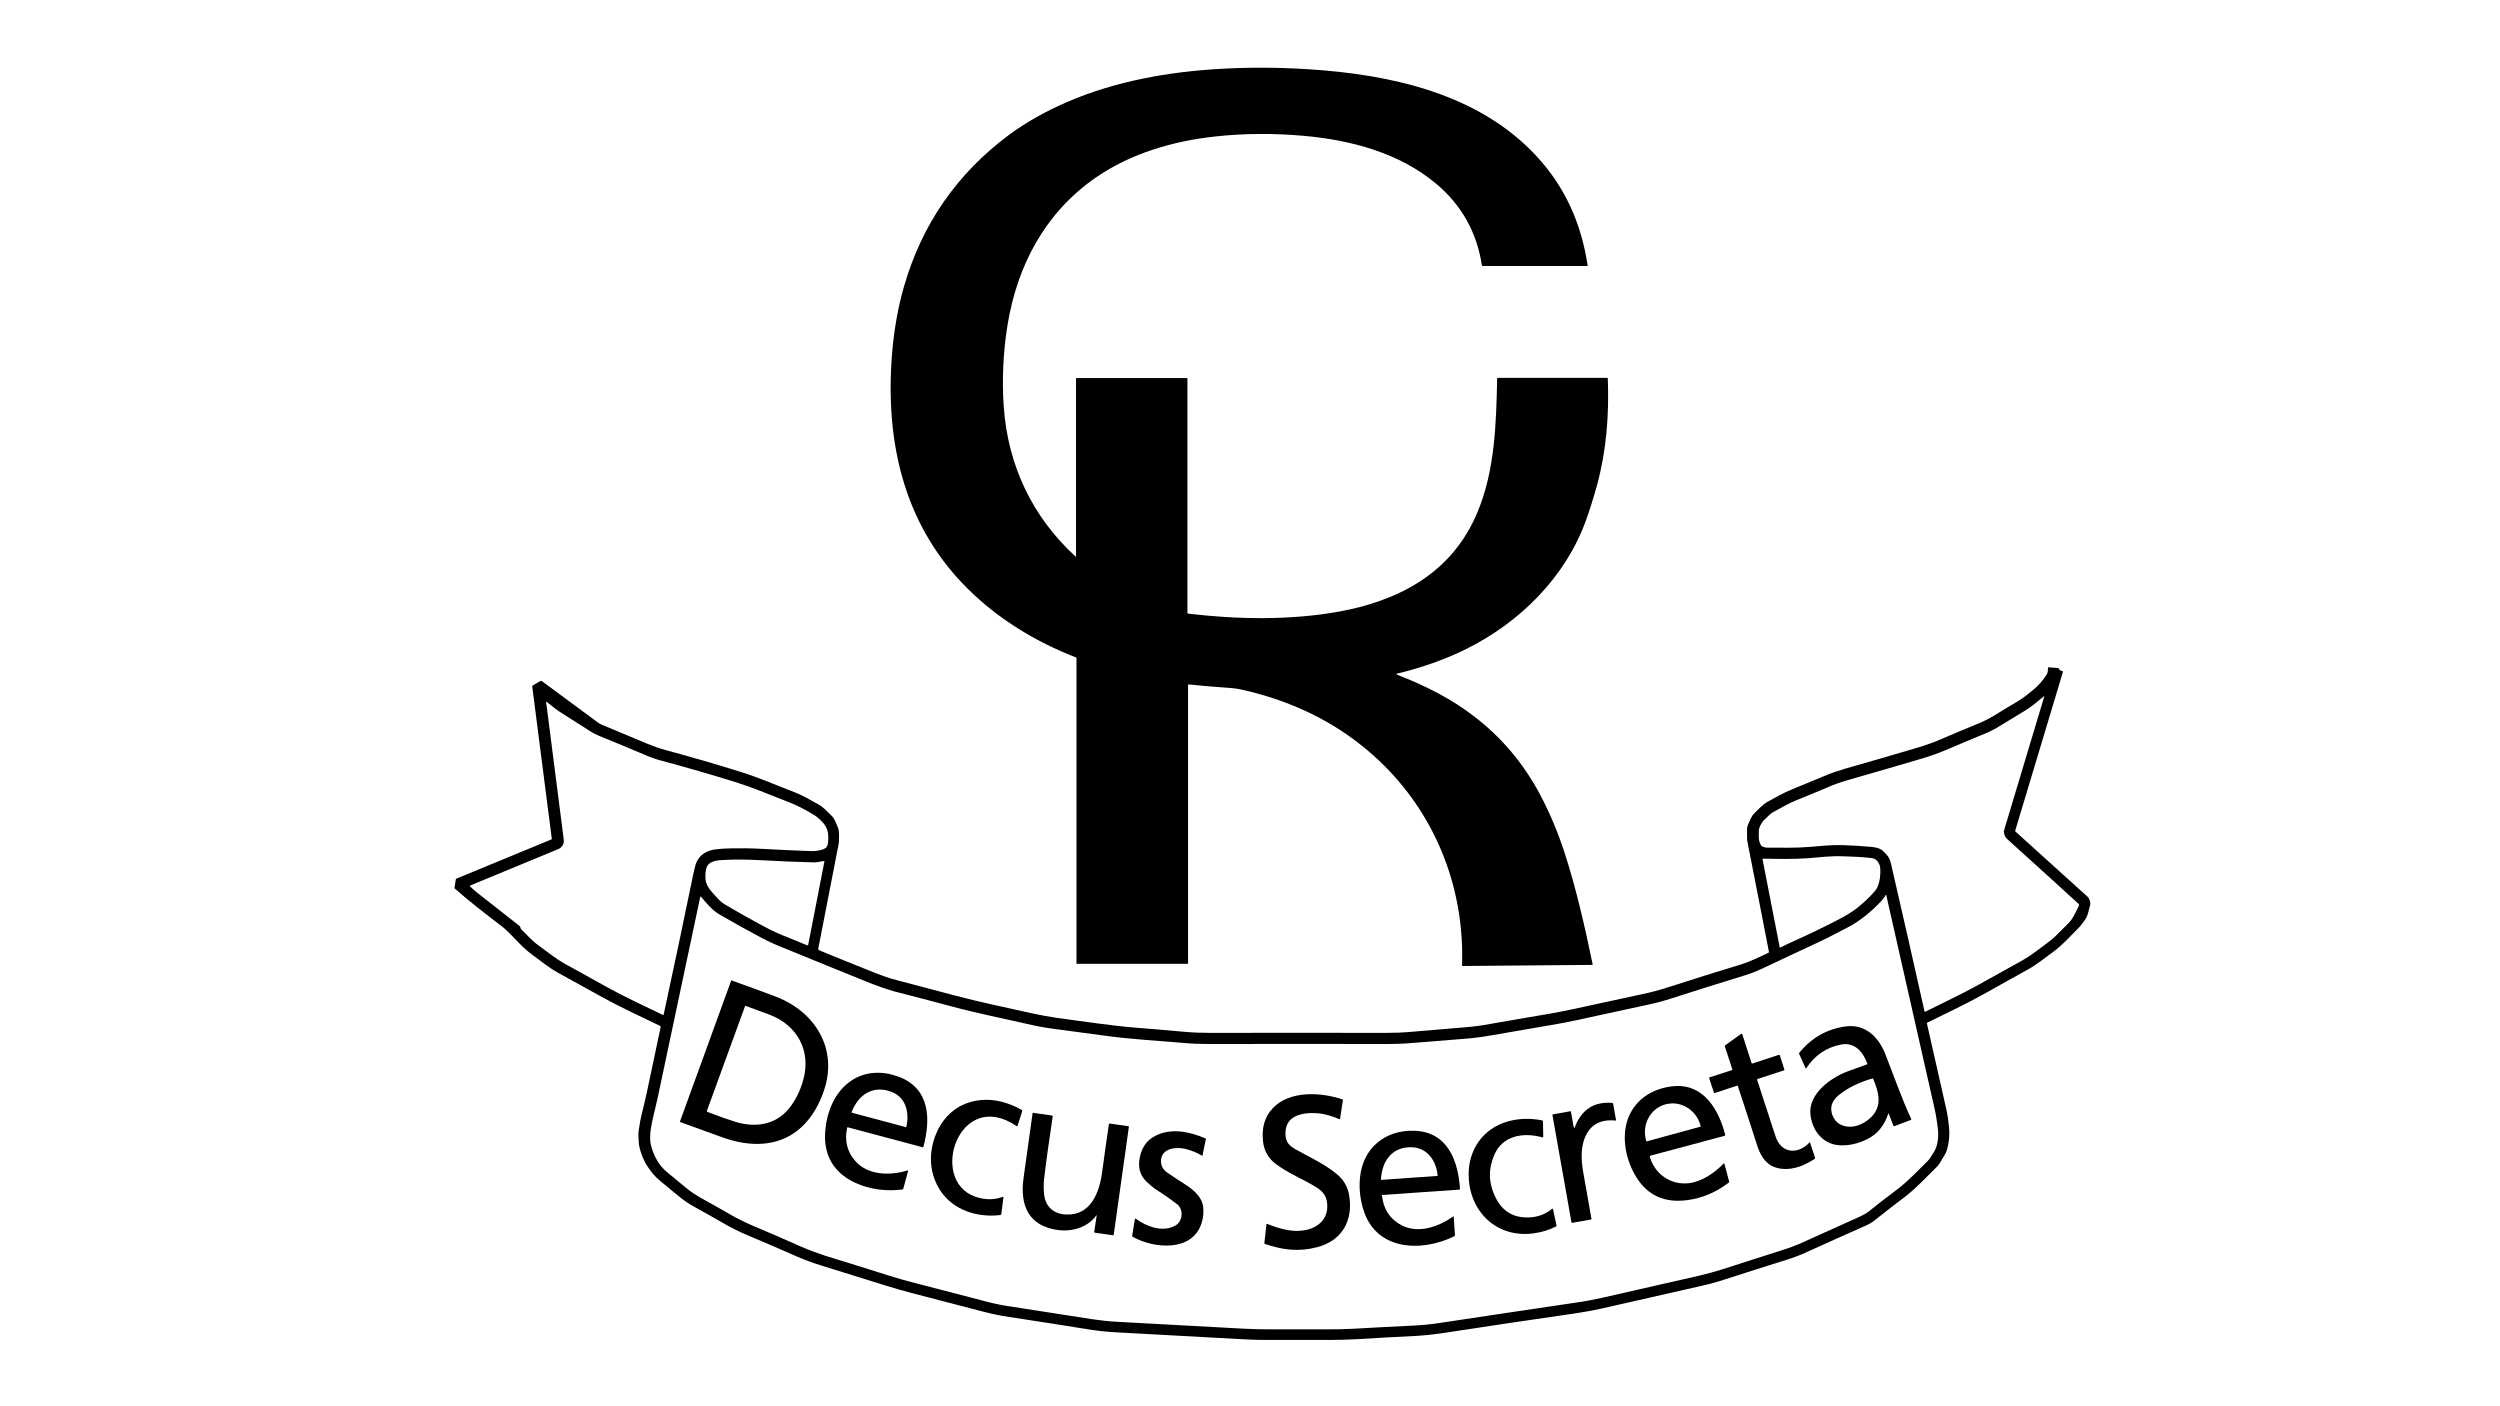 <?xml version="1.0" encoding="UTF-8"?> <svg xmlns="http://www.w3.org/2000/svg" xmlns:svg="http://www.w3.org/2000/svg" viewBox="0 0 1920 1080" version="1.1" xml:space="preserve"> <style type="text/css">.st0{fill:none;}</style> <g class="layer"> <title>Layer 1</title> <g id="svg_1"> <path class="st0" d="m1072.94,517.55c18.61,-4.47 36.74,-10.64 53.42,-18.98c41.58,-20.67 76.27,-55.36 92.1,-98.99c2.9,-8.1 5.68,-16.92 8.34,-26.59c7.37,-27.07 9.43,-54.63 8.34,-82.43c0,-0.12 -0.12,-0.24 -0.24,-0.24l-84.25,0c-0.24,0 -0.36,0.24 -0.48,0.36c-0.85,34.69 -1.81,71.07 -15.35,103.34c-9.43,22.24 -24.17,39.89 -44.24,52.82c-18.37,11.72 -40.25,19.1 -62.01,22.97c-37.47,6.65 -77.96,5.92 -115.67,1.57c-0.36,0 -0.6,-0.24 -0.6,-0.73l0,-179.73c0,-0.36 -0.12,-0.48 -0.48,-0.48l-84.49,0c-0.36,0 -0.6,0.24 -0.6,0.6l0,136.22c0,0.36 -0.12,0.36 -0.36,0.12c-33.24,-30.46 -51.97,-70.1 -55.12,-114.95c-1.45,-20.79 -0.48,-41.46 2.78,-62.25c7.37,-46.53 29.01,-87.03 67.81,-113.86c26.95,-18.61 59.47,-28.16 91.86,-31.55c22.12,-2.42 44.72,-2.54 67.93,-0.48c36.02,3.26 73.13,13.05 101.53,36.74c19.7,16.44 31.43,37.35 35.17,62.73c0,0.36 0.24,0.48 0.6,0.48l80.38,0c0.12,0 0.24,-0.12 0.24,-0.36c-4.83,-33.12 -18.01,-61.16 -39.4,-84.13c-44.6,-47.99 -111.93,-62.61 -175.02,-66.6c-22.84,-1.45 -45.21,-1.57 -66.84,-0.36c-40.97,2.3 -81.47,9.67 -118.45,25.5c-17.04,7.25 -31.91,15.71 -44.84,25.38c-39.89,29.73 -66.84,68.65 -80.62,116.76c-4.47,15.47 -7.49,32.15 -8.94,49.92c-2.9,34.33 -0.73,69.5 9.43,101.77c9.67,30.82 25.87,57.41 48.47,79.89c23.33,23.09 51.85,40.61 83.16,52.82c0.24,0.12 0.48,0.36 0.48,0.6l0,234.37c0,0.12 0.12,0.12 0.12,0.12l84.85,0c0.36,0 0.48,-0.12 0.48,-0.48l0,-213.58c0,-0.36 0.12,-0.48 0.48,-0.48c9.67,1.09 20.06,1.93 31.18,2.66c3.75,0.24 7.86,0.85 12.21,1.93c29.25,6.89 55.24,18.13 77.84,33.72c58.38,40.37 91.14,105.88 88.72,177.44c0,0.36 0.12,0.6 0.48,0.48l99.6,-0.85c0.12,0 0.24,-0.12 0.24,-0.36c-6.04,-29.01 -12.57,-57.9 -21.76,-86.3c-4.96,-15.23 -11.12,-29.85 -18.37,-43.63c-12.93,-24.42 -30.1,-44.72 -51.73,-61.16c-15.83,-11.97 -35.29,-22.48 -58.38,-31.43c-0.6,0 -0.6,-0.12 0,-0.36m-443.83,212.25c-0.24,-0.12 -0.36,-0.36 -0.36,-0.73c5.08,-26.35 10.39,-53.06 15.59,-80.14c0.24,-1.09 0.36,-2.3 0.36,-3.38c0,-3.51 0.48,-6.77 -0.97,-10.15c-1.33,-3.14 -2.18,-6.41 -4.83,-8.82c-3.26,-3.02 -6.04,-6.41 -10.03,-8.58c-6.04,-3.14 -11.72,-6.77 -18.25,-9.31c-13.78,-5.32 -27.56,-11.36 -41.7,-15.71c-18.49,-5.8 -37.59,-11.36 -57.29,-16.68c-4.47,-1.21 -9.07,-2.78 -13.78,-4.71c-11.97,-4.96 -23.93,-10.03 -35.78,-14.99c-0.85,-0.36 -1.57,-0.85 -2.3,-1.33l-43.39,-32.03c-0.24,-0.24 -0.6,-0.24 -0.97,0l-5.8,3.38c-0.36,0.24 -0.48,0.48 -0.48,0.97l14.99,116.64c0,0.24 -0.12,0.6 -0.36,0.73l-72.64,29.98c-0.36,0.12 -0.6,0.48 -0.73,0.85l-0.97,6.16c0,0.24 0,0.6 0.24,0.73c11.24,9.91 23.33,19.22 35.05,28.16c5.2,3.99 9.91,9.19 14.5,13.9c3.51,3.63 7.13,6.77 11,9.55c6.29,4.47 11.97,9.31 18.73,13.05c11.36,6.16 22.6,12.45 33.72,18.61c14.5,7.98 29.85,14.99 44.72,22.24c0.36,0.12 0.48,0.48 0.36,0.85c-3.75,17.28 -7.25,33.96 -10.52,49.8c-0.85,4.11 -2.05,9.07 -3.51,14.99c-1.21,4.96 -2.18,10.03 -2.9,15.11c-0.36,2.9 -0.12,5.68 0.12,8.58c0.24,5.56 3.75,14.02 6.29,17.89c3.02,4.71 6.16,8.46 9.43,11.12c4.71,3.99 10.15,8.34 16.08,13.3c3.26,2.66 6.77,5.08 10.64,7.13c8.1,4.35 15.95,8.82 23.57,13.3c5.32,3.14 11.12,5.92 17.04,8.46c12.81,5.44 25.87,11 39.04,16.8c5.8,2.54 12.09,4.83 18.86,6.89c16.44,5.08 32.88,10.15 48.95,15.23c6.41,2.05 12.93,3.87 19.34,5.56c17.89,4.59 36.38,9.43 55.24,14.38c6.53,1.69 13.3,3.14 19.94,4.11c20.31,3.02 40.73,6.29 61.16,9.55c6.77,1.09 13.42,1.81 19.94,2.18c35.66,1.93 68.9,3.75 99.48,5.44c6.16,0.36 12.45,0.48 19.1,0.48c14.87,0 30.22,0 46.05,0c7.37,0 14.5,-0.24 21.51,-0.6c15.47,-0.85 30.82,-1.69 46.05,-2.54c5.8,-0.24 11.97,-0.97 18.49,-1.93c35.54,-5.32 70.35,-10.52 104.67,-15.59c6.41,-0.97 12.81,-2.18 19.34,-3.63c24.66,-5.68 49.31,-11.24 73.97,-16.8c7.25,-1.57 13.9,-3.38 20.06,-5.44c14.75,-4.83 30.34,-9.79 46.78,-14.87c5.8,-1.81 11.12,-3.87 16.2,-6.16c14.75,-6.77 29.73,-13.42 44.96,-20.19c2.66,-1.21 5.08,-2.66 7.25,-4.35c7.37,-5.92 14.99,-11.72 22.72,-17.65c8.94,-6.77 16.44,-15.11 24.29,-22.72c2.54,-2.54 3.99,-5.8 5.92,-8.7c1.45,-2.18 2.42,-4.47 2.9,-7.01c1.09,-5.32 1.45,-10.15 1.09,-14.63c-0.48,-5.32 -1.33,-10.27 -2.3,-14.99c-4.71,-21.15 -9.55,-42.91 -14.75,-65.27c-0.12,-0.24 0.12,-0.48 0.24,-0.6c14.99,-7.49 30.46,-14.63 45.08,-22.84c10.64,-6.04 21.27,-11.97 32.03,-17.89c6.89,-3.87 12.93,-8.94 19.34,-13.42c7.13,-5.08 13.17,-11.97 19.34,-18.13c1.93,-1.93 3.38,-4.11 5.08,-6.29c2.66,-3.38 3.02,-7.74 4.23,-11.6c0.6,-1.81 -0.48,-5.32 -1.93,-6.53c-18.73,-16.92 -37.11,-33.6 -55.36,-50.04c-0.24,-0.24 -0.24,-0.36 -0.24,-0.73l36.62,-121.96c0.12,-0.36 0,-0.73 -0.48,-0.73l-1.45,-0.48c-0.36,-0.12 -0.6,-0.36 -0.85,-0.73c0,-0.12 -0.12,-0.24 -0.12,-0.36c-0.12,-0.48 -0.36,-0.6 -0.73,-0.73l-7.25,-0.6c-0.36,0 -0.6,0.12 -0.6,0.48c-0.12,1.93 -0.12,3.75 -1.21,5.44c-2.9,4.23 -6.04,7.98 -9.67,11c-3.75,3.14 -7.49,6.29 -11.72,8.82c-6.04,3.63 -12.21,7.37 -18.37,11.12c-3.99,2.42 -8.22,4.59 -12.69,6.41c-9.43,3.87 -18.73,7.74 -27.92,11.72c-5.68,2.42 -11.97,4.71 -18.73,6.77c-18.25,5.44 -36.74,10.76 -55.36,16.08c-5.68,1.57 -11.24,3.51 -16.44,5.8c-8.22,3.51 -16.56,6.89 -25.14,10.39c-6.29,2.54 -11.85,5.92 -17.77,9.07c-4.23,2.3 -7.13,5.8 -10.52,9.07c-2.3,2.18 -3.14,4.96 -4.35,7.61c-0.97,1.81 -1.33,3.87 -1.21,6.04c0.12,2.9 -0.12,5.68 0.36,8.58c5.68,28.89 11.12,56.93 16.44,84.13c0,0.24 -0.12,0.6 -0.36,0.73c-6.77,3.14 -13.42,6.53 -20.67,8.82c-19.1,5.92 -37.95,11.72 -56.33,17.65c-6.29,2.05 -12.93,3.75 -20.06,5.32c-17.77,3.75 -35.41,7.61 -52.94,11.48c-6.53,1.45 -13.3,2.78 -20.06,3.87c-14.5,2.42 -28.89,4.96 -43.51,7.49c-7.01,1.21 -13.78,2.05 -20.19,2.66c-13.3,1.09 -26.71,2.18 -40.25,3.38c-6.53,0.6 -13.17,0.85 -19.94,0.85c-46.29,-0.12 -91.26,-0.12 -134.77,0c-6.53,0 -13.17,-0.24 -20.06,-0.85c-11.97,-1.09 -24.42,-2.05 -37.11,-3.14c-20.19,-1.57 -40.13,-4.83 -60.31,-7.49c-6.65,-0.85 -13.17,-2.05 -19.82,-3.63c-19.7,-4.47 -40.13,-8.58 -59.95,-13.9c-14.87,-3.99 -29.49,-7.86 -43.88,-11.6c-5.08,-1.33 -10.27,-3.02 -15.59,-5.2c-15.23,-6.16 -29.85,-11.97 -44,-17.77m912.08,-85.7c-1.57,-1.45 -2.66,-4.83 -1.93,-6.89c10.27,-34.09 20.43,-68.05 30.7,-102.13c0.12,-0.48 0,-0.6 -0.36,-0.24c-4.83,3.99 -9.55,8.1 -14.87,11.24c-6.04,3.63 -12.21,7.37 -18.49,11.24c-3.99,2.54 -8.1,4.59 -12.21,6.29c-9.91,4.11 -19.94,8.22 -29.98,12.57c-5.68,2.42 -11.6,4.47 -17.65,6.29c-19.1,5.68 -38.07,11.12 -56.93,16.56c-5.44,1.57 -10.76,3.38 -15.95,5.68c-7.98,3.38 -16.08,6.77 -24.29,10.03c-5.92,2.42 -11.48,5.8 -17.16,8.82c-2.78,1.45 -4.59,3.87 -6.89,5.92c-2.05,1.81 -4.35,5.92 -4.35,8.22c-0.12,3.87 -0.6,8.34 1.81,11.72c0.24,0.24 0.48,0.48 0.73,0.6c1.21,0.48 2.3,0.97 3.63,0.97c11.12,0 22.12,0.36 33.24,-0.6c8.46,-0.73 16.56,-1.57 25.02,-1.33c7.61,0.24 14.87,0.73 21.76,1.33c3.99,0.36 6.77,1.21 8.58,2.66c1.21,1.09 2.54,2.42 3.87,3.99c2.42,2.9 2.9,6.77 3.75,10.39c7.61,32.76 15.83,69.14 24.78,109.15c0.12,0.48 0.36,0.6 0.73,0.36c13.42,-6.77 27.68,-13.3 40.85,-20.67c10.76,-6.04 22,-12.21 33.48,-18.61c3.26,-1.81 6.16,-3.75 8.94,-5.8c6.16,-4.71 12.81,-8.94 18.01,-14.26c2.78,-2.78 5.56,-5.56 8.34,-8.34c3.75,-3.63 5.8,-8.82 8.1,-13.3c0.48,-0.85 0.24,-1.45 -0.36,-2.05c-18.13,-16.56 -36.38,-33.12 -54.87,-49.8m-1141.62,68.05c0.24,0.73 0.36,1.33 0.97,1.81c4.35,4.23 8.34,8.82 13.3,12.33c6.53,4.71 12.93,10.03 20.19,14.02c10.52,5.8 21.03,11.6 31.43,17.41c14.14,7.86 29.01,14.75 43.63,21.76c0.36,0.12 0.48,0 0.6,-0.36c7.74,-35.66 15.23,-71.43 22.72,-107.7c0.97,-4.47 1.69,-7.37 2.3,-8.82c2.54,-6.16 8.1,-9.43 14.63,-10.27c7.49,-0.97 15.23,-0.85 22.84,-0.85c4.23,0 8.94,0.24 14.02,0.48c12.21,0.73 24.42,1.21 36.87,1.69c2.66,0.12 10.52,-0.6 11.97,-3.51c0.48,-0.85 0.73,-1.81 0.85,-2.9c0.48,-3.87 0.24,-7.25 -0.6,-9.91c-0.85,-2.3 -2.05,-4.35 -3.87,-6.16c-2.42,-2.54 -4.47,-4.23 -6.29,-5.32c-5.68,-3.38 -11.85,-6.89 -18.13,-9.31c-7.61,-3.02 -15.35,-6.04 -22.97,-9.07c-5.68,-2.3 -12.21,-4.59 -19.46,-6.89c-18.73,-5.8 -37.35,-11.24 -55.96,-16.2c-4.71,-1.21 -9.43,-2.9 -14.38,-5.08c-10.76,-4.59 -21.64,-9.07 -32.63,-13.54c-3.51,-1.45 -6.89,-3.14 -9.91,-5.2c-7.37,-4.71 -14.5,-9.31 -21.27,-13.54c-3.63,-2.3 -7.01,-5.2 -10.52,-7.98c-0.36,-0.36 -0.48,-0.24 -0.48,0.24l13.54,105.64c0.36,3.02 -1.33,5.92 -4.11,7.13l-67.81,28.04c-0.36,0.12 -0.36,0.36 -0.12,0.6c1.69,1.69 3.51,3.26 5.32,4.71c11.24,8.82 22.12,17.41 32.63,25.62c0.36,0.36 0.6,0.73 0.73,1.09m978.08,10.64c12.45,-5.56 24.29,-11.36 35.41,-17.16c5.32,-2.78 9.91,-5.68 13.54,-8.58c4.23,-3.38 8.34,-7.13 12.21,-11.48c1.69,-1.81 2.9,-3.63 3.51,-5.44c1.33,-3.51 1.93,-7.86 1.69,-13.05c-0.12,-2.3 -0.97,-4.23 -2.42,-5.92c-1.09,-1.21 -2.54,-1.93 -4.47,-2.18c-7.25,-0.85 -14.63,-1.09 -22,-1.33c-8.7,-0.36 -17.41,0.73 -26.11,1.45c-11.6,0.85 -23.21,0.6 -34.93,0.36c-0.36,0 -0.48,0.12 -0.48,0.6l13.17,67.45c0,0.24 0.36,0.36 0.48,0.24c3.51,-1.81 6.89,-3.38 10.39,-4.96m-767.4,-0.73c3.14,1.33 6.41,2.66 9.67,3.99c0.36,0.12 0.6,0 0.73,-0.36l12.45,-63.94c0.12,-0.36 -0.12,-0.48 -0.48,-0.48c-3.63,0.73 -5.92,1.09 -7.01,1.09c-14.02,-0.36 -27.68,-0.97 -41.1,-1.69c-9.07,-0.48 -19.46,-0.73 -27.68,-0.24c-5.44,0.24 -13.42,0.36 -14.63,7.37c-0.48,2.54 -0.6,5.2 -0.36,7.86c0.48,5.56 5.8,10.39 9.55,14.63c1.57,1.69 3.26,3.14 5.32,4.35c11.24,6.65 22.6,13.05 34.45,19.22c6.16,3.14 12.69,5.56 19.1,8.22m59.83,33.72c-23.81,-9.55 -47.5,-19.34 -71.31,-29.01c-4.83,-1.93 -9.31,-4.11 -13.54,-6.29c-10.76,-5.68 -21.88,-11.85 -33.24,-18.49c-5.32,-3.14 -9.79,-8.82 -13.54,-13.17c-0.36,-0.36 -0.6,-0.36 -0.73,0.12c-11.12,52.7 -22.12,104.19 -32.76,154.59c-1.81,8.46 -4.35,16.92 -5.44,25.62c-0.36,3.02 -0.36,7.25 0.24,9.91c2.3,9.07 6.41,16.08 12.33,21.03c4.96,4.11 10.03,8.34 15.23,12.57c3.26,2.66 6.53,4.83 9.91,6.77c8.22,4.47 15.95,8.94 23.33,13.17c5.44,3.14 11.24,6.04 17.16,8.58c12.69,5.32 25.14,10.76 37.35,16.2c6.16,2.66 12.33,4.96 18.61,7.01c16.44,5.08 32.88,10.15 49.19,15.35c6.53,2.05 13.17,3.99 20.06,5.68c18.25,4.71 36.38,9.43 54.39,14.14c6.29,1.69 12.81,3.02 19.82,3.99c20.31,3.14 40.73,6.29 61.28,9.55c6.41,0.97 12.93,1.69 19.58,2.05c32.15,1.69 64.06,3.51 95.49,5.2c7.01,0.36 13.78,0.6 20.43,0.6c14.99,0 29.98,0 44.96,0c7.49,0 14.38,-0.12 20.67,-0.48c14.99,-0.85 30.34,-1.69 46.17,-2.42c6.65,-0.36 13.66,-0.97 21.03,-2.18c34.57,-5.2 69.02,-10.39 103.59,-15.47c7.01,-0.97 13.78,-2.3 20.31,-3.75c24.66,-5.68 49.31,-11.24 73.73,-16.8c6.16,-1.45 12.09,-3.02 17.77,-4.83c14.99,-4.83 30.46,-9.79 46.41,-14.87c5.92,-1.81 11.6,-3.99 17.04,-6.53c14.5,-6.53 28.77,-12.93 42.67,-19.22c2.66,-1.21 4.96,-2.54 7.01,-4.11c7.13,-5.68 14.38,-11.36 22,-17.04c8.58,-6.53 15.35,-14.02 22.84,-21.27c2.18,-2.05 3.38,-4.71 5.08,-7.25c3.38,-5.08 3.75,-13.3 2.9,-18.98c-0.6,-4.83 -1.33,-9.67 -2.42,-14.38c-12.21,-53.79 -24.42,-108.3 -36.99,-163.54c-0.12,-0.73 -0.36,-0.73 -0.73,-0.12c-0.73,1.33 -1.69,2.66 -2.9,3.99c-7.49,8.1 -16.56,15.71 -26.47,20.79c-7.49,3.87 -14.75,7.74 -22.48,11.36c-14.14,6.53 -28.16,13.17 -42.3,19.82c-4.59,2.18 -8.94,3.87 -13.17,5.2c-19.58,6.04 -38.92,12.09 -57.65,18.13c-6.04,1.93 -12.33,3.63 -18.98,4.96c-17.16,3.75 -34.81,7.49 -52.94,11.48c-6.65,1.45 -13.42,2.78 -20.19,3.87c-16.08,2.78 -31.79,5.44 -47.02,8.1c-6.29,1.09 -12.81,1.93 -19.58,2.42c-12.93,0.97 -25.87,2.05 -39.04,3.14c-6.65,0.6 -13.3,0.85 -19.94,0.85c-44.48,-0.12 -89.69,-0.12 -135.86,0c-7.37,0 -14.14,-0.24 -20.67,-0.85c-19.94,-1.69 -39.77,-2.78 -59.47,-5.44c-13.78,-1.81 -27.32,-3.63 -40.61,-5.44c-6.41,-0.85 -12.93,-2.05 -19.58,-3.63c-19.46,-4.47 -39.16,-8.34 -58.38,-13.54c-14.87,-3.99 -29.73,-7.86 -44.72,-11.72c-5.2,-1.57 -10.64,-3.38 -15.95,-5.44m-74.46,9.55c-9.91,-3.75 -21.03,-7.86 -33.6,-12.33c-0.12,0 -0.24,0 -0.36,0.12l-39.4,108.18c-0.12,0.24 0,0.48 0.24,0.6c11,4.11 21.88,7.98 32.39,11.72c35.78,12.81 64.79,0.97 77.6,-35.05c11.6,-32.63 -6.29,-61.64 -36.87,-73.25m855.15,90.29l3.51,9.07c0.12,0.24 0.36,0.36 0.73,0.24l12.69,-4.83c0.36,-0.12 0.36,-0.36 0.24,-0.6c-7.49,-16.32 -13.3,-33.48 -20.06,-50.28c-5.08,-12.81 -15.23,-22.97 -30.1,-20.91c-14.26,1.81 -26.23,8.58 -35.78,20.19c-0.24,0.24 -0.24,0.6 -0.12,0.97l4.96,11c0.12,0.24 0.36,0.24 0.48,0c6.53,-10.03 15.35,-16.08 26.83,-18.25c10.52,-1.93 16.92,5.8 20.06,14.75c0.12,0.24 0,0.36 -0.24,0.48c-4.71,1.69 -9.67,3.51 -14.99,5.44c-13.17,4.96 -30.58,17.53 -28.4,33.72c1.57,11.85 9.43,22.12 22.12,22.97c6.89,0.48 14.14,-1.09 21.51,-4.71c7.86,-3.87 13.17,-10.64 15.95,-19.22c0.12,-0.73 0.36,-0.73 0.6,0m-120.75,-33.72l-17.16,5.56c-0.24,0.12 -0.36,0.24 -0.24,0.48l3.63,11.12c0.12,0.24 0.36,0.48 0.73,0.36l17.28,-5.68c0.12,0 0.36,0 0.36,0.24c4.96,14.99 9.79,29.98 14.63,44.96c2.3,7.01 5.8,14.02 12.69,17.04c8.34,3.63 18.73,1.45 26.47,-2.9c1.69,-0.97 3.38,-1.93 5.2,-3.02c0.36,-0.24 0.48,-0.48 0.36,-0.85l-3.87,-11.72c0,-0.12 -0.24,-0.12 -0.36,-0.12c-8.7,9.43 -21.76,8.82 -26.11,-4.59c-4.71,-14.38 -9.31,-28.89 -14.14,-43.39c-0.12,-0.24 0.12,-0.6 0.36,-0.73l20.31,-6.65c0.24,-0.12 0.36,-0.36 0.24,-0.6l-3.51,-10.88c-0.12,-0.36 -0.36,-0.48 -0.85,-0.36l-20.31,6.65c-0.24,0.12 -0.36,0 -0.48,-0.24l-7.25,-22.48c-0.12,-0.24 -0.36,-0.36 -0.6,-0.24l-12.45,8.94c-0.24,0.24 -0.36,0.48 -0.24,0.85l5.68,17.53c0.12,0.36 0,0.6 -0.36,0.73m-679.41,44.12c0,-0.24 0.36,-0.36 0.6,-0.36l57.53,15.35c0.12,0 0.24,0 0.36,-0.24c6.04,-21.76 5.08,-45.33 -19.46,-54.15c-11.97,-4.35 -24.78,-3.99 -35.41,2.9c-13.3,8.7 -19.58,24.66 -20.55,40.37c-1.21,20.79 10.03,34.21 28.77,40.61c9.79,3.26 19.94,4.23 30.46,2.9c0.48,0 0.73,-0.24 0.85,-0.73l3.63,-13.42c0.12,-0.48 0,-0.73 -0.48,-0.48c-12.81,3.87 -29.98,3.87 -39.77,-6.89c-6.65,-7.13 -8.7,-15.71 -6.53,-25.87m616.92,21.64l56.93,-15.23c0.36,-0.12 0.48,-0.36 0.48,-0.73c-4.71,-18.86 -16.2,-38.92 -38.56,-37.47c-15.71,1.09 -29.73,9.07 -35.66,23.81c-6.04,14.99 -2.05,33.6 6.29,46.66c8.58,13.54 21.39,19.22 38.44,17.16c11.72,-1.45 22.48,-5.92 32.27,-13.54c0.24,-0.24 0.36,-0.48 0.24,-0.85l-3.63,-13.54c-0.12,-0.48 -0.36,-0.48 -0.73,-0.12c-6.89,7.25 -16.92,13.78 -26.59,14.99c-13.78,1.57 -25.99,-6.89 -29.98,-20.19c-0.12,-0.6 0,-0.85 0.48,-0.97m-288.15,5.92c9.67,7.61 21.51,11.97 32.15,18.61c4.11,2.66 6.53,5.92 7.37,9.79c2.54,13.17 -5.68,21.27 -17.77,23.09c-9.07,1.33 -19.1,-1.45 -27.8,-4.96c-0.48,-0.12 -0.6,0 -0.73,0.48l-1.57,14.02c0,0.48 0.12,0.73 0.48,0.85c13.66,4.71 25.87,6.16 39.89,2.54c19.22,-4.96 27.92,-20.31 24.78,-39.65c-1.09,-6.65 -4.35,-12.21 -9.55,-16.56c-9.55,-7.98 -20.91,-12.93 -31.43,-18.86c-4.96,-2.78 -7.61,-5.56 -7.98,-11.36c-0.12,-3.02 0.24,-5.8 1.45,-8.1c4.71,-9.91 22.12,-9.31 30.46,-7.13c3.14,0.85 6.29,1.93 9.43,3.26c0.24,0.12 0.6,-0.12 0.6,-0.36l2.18,-14.26c0,-0.24 -0.12,-0.36 -0.24,-0.48c-16.2,-5.56 -40.49,-7.13 -53.67,6.77c-6.29,6.65 -8.7,15.35 -7.37,25.99c0.85,6.65 3.99,12.21 9.31,16.32m-230.26,25.5c-36.38,-12.45 -12.33,-84.25 31.55,-54.27c0.48,0.24 0.73,0.24 0.85,-0.24l3.51,-11c0.12,-0.48 0,-0.97 -0.48,-1.21c-9.67,-5.44 -20.55,-8.58 -31.31,-7.49c-15.59,1.45 -27.68,10.76 -33.84,24.9c-6.41,14.75 -5.92,31.06 2.78,44.6c9.79,15.23 28.4,20.79 45.57,18.86c0.73,-0.12 1.21,-0.48 1.33,-1.21l1.57,-12.33c0,-0.36 -0.24,-0.6 -0.6,-0.48c-6.53,2.42 -13.54,2.3 -20.91,-0.12m459.79,-53.55l-2.05,-11.6c-0.12,-0.36 -0.24,-0.48 -0.6,-0.48l-13.42,2.42c-0.24,0 -0.36,0.12 -0.36,0.36l14.63,82.55c0,0.24 0.24,0.36 0.48,0.36l14.38,-2.54c0.36,-0.12 0.48,-0.24 0.48,-0.6c-2.18,-12.09 -4.23,-24.29 -6.41,-36.26c-1.57,-8.7 -2.05,-18.13 1.45,-26.23c4.11,-9.79 11.85,-14.02 23.33,-12.93c0.36,0 0.6,-0.12 0.48,-0.48l-2.18,-12.33c-0.12,-0.36 -0.36,-0.6 -0.73,-0.73c-14.38,-1.21 -23.81,5.56 -28.65,18.49c-0.48,0.85 -0.73,0.85 -0.85,0m-366.72,68.41l-1.69,12.09c-0.12,0.48 0.12,0.73 0.6,0.73l13.78,1.93c0.36,0 0.48,-0.12 0.6,-0.48l11.6,-82.67c0,-0.24 -0.12,-0.48 -0.36,-0.6l-14.38,-2.05c-0.36,0 -0.6,0.12 -0.6,0.48c-1.69,12.21 -3.51,24.54 -5.2,36.99c-2.18,15.35 -8.7,33.36 -27.8,32.39c-9.55,-0.48 -15.83,-6.04 -16.8,-15.83c-0.36,-4.11 -0.48,-7.86 0,-11.12c1.69,-13.54 3.87,-29.61 6.65,-48.35c0.12,-0.48 -0.12,-0.73 -0.6,-0.73l-14.5,-2.05c-0.24,0 -0.36,0.12 -0.36,0.36c-2.42,16.92 -4.71,33.36 -6.89,49.44c-3.02,21.64 3.87,37.23 26.71,40.25c10.52,1.45 22.48,-2.05 28.89,-11c0.36,-0.6 0.48,-0.48 0.36,0.24m305.44,-47.02c6.29,-14.75 22.12,-17.41 36.62,-13.42c0.36,0.12 0.85,-0.24 0.73,-0.6l-0.24,-11.72c0,-0.36 -0.24,-0.6 -0.6,-0.73c-9.19,-1.81 -18.01,-1.57 -26.47,0.85c-18.86,5.32 -30.22,21.76 -29.98,41.1c0.36,27.8 21.27,48.59 49.68,44.84c6.53,-0.85 12.33,-2.66 17.41,-5.32c0.36,-0.24 0.48,-0.48 0.36,-0.85l-2.66,-12.45c-0.12,-0.36 -0.48,-0.48 -0.73,-0.24c-4.59,3.63 -9.79,5.8 -15.35,6.41c-13.17,1.33 -22.48,-3.75 -28.16,-15.35c-5.08,-10.76 -5.32,-21.64 -0.6,-32.51m-86.3,31.18c0,-0.24 0.12,-0.36 0.36,-0.36l59.23,-4.11c0.36,0 0.6,-0.24 0.6,-0.73c-1.45,-21.64 -9.55,-43.51 -34.81,-44.48c-22.48,-0.85 -39.65,13.05 -41.94,35.66c-0.85,7.74 -0.12,15.59 2.18,23.69c9.19,32.88 44.72,34.21 70.23,21.64c0.36,-0.12 0.48,-0.48 0.48,-0.85l-0.97,-14.26c0,-0.24 -0.24,-0.24 -0.36,-0.12c-11,7.86 -26.59,13.54 -39.28,7.01c-9.43,-4.71 -14.63,-12.45 -15.71,-23.09m-169.58,-27.92c1.21,-8.46 11.97,-9.43 18.61,-7.74c4.83,1.21 9.07,2.9 12.81,5.2c0.24,0.12 0.48,0 0.48,-0.24l2.54,-12.33c0.12,-0.36 -0.12,-0.6 -0.36,-0.73c-12.09,-4.96 -26.23,-8.22 -38.44,-1.93c-7.13,3.63 -11.24,10.03 -12.33,19.22c-0.73,6.41 1.09,11.72 5.8,16.2c2.9,2.66 5.08,4.59 6.65,5.56c7.01,4.47 12.45,8.34 16.56,11.48c5.08,3.99 4.47,13.05 -1.09,16.32c-9.67,5.68 -21.88,1.09 -30.58,-5.08c-0.36,-0.24 -0.6,-0.24 -0.73,0.36l-2.05,12.45c-0.12,0.48 0.12,0.85 0.48,1.09c15.71,8.94 46.17,12.09 52.94,-11c1.21,-3.99 1.57,-7.98 1.09,-11.97c-0.85,-7.61 -7.49,-13.3 -13.78,-17.28c-4.83,-3.02 -9.43,-6.04 -13.78,-9.07c-3.87,-2.66 -5.44,-6.16 -4.83,-10.52m-319.58,-117.36l-29.25,80.26c-0.12,0.36 0,0.6 0.36,0.85c8.34,3.26 15.59,5.8 21.88,7.74c14.99,4.47 30.34,2.3 40.61,-10.15c4.96,-6.04 8.7,-13.42 11.12,-22.12c6.29,-22.48 -4.71,-42.18 -25.99,-50.16c-6.29,-2.3 -12.21,-4.47 -18.01,-6.65c-0.36,-0.24 -0.6,-0.12 -0.73,0.24m841.13,90.77c8.1,4.11 17.41,0.48 23.57,-5.44c8.94,-8.7 6.04,-19.46 1.69,-29.49c-0.12,-0.36 -0.36,-0.48 -0.73,-0.36c-9.55,2.9 -17.89,6.53 -25.62,12.69c-2.05,1.69 -3.63,3.51 -4.71,5.68c-2.9,5.92 0.12,14.02 5.8,16.92m-728.24,-24.9c-14.5,-5.8 -25.99,2.05 -31.06,15.47c0,0.12 0,0.24 0.12,0.36l41.58,11.12c0.24,0 0.36,-0.12 0.36,-0.24c2.54,-10.88 -0.36,-22.48 -11,-26.71m579.69,37.83l41.1,-11.24c0.24,0 0.24,-0.24 0.24,-0.48l-0.12,-0.48c-3.26,-12.09 -15.35,-19.34 -26.83,-16.2l-0.12,0c-11.48,3.14 -18.25,15.47 -14.87,27.56l0.12,0.48c0.12,0.24 0.24,0.36 0.48,0.36m-180.1,4.59c-15.47,-0.73 -23.33,10.52 -24.05,24.66c0,0.24 0.12,0.36 0.36,0.36l42.91,-3.02c0.12,0 0.24,-0.12 0.24,-0.36c-0.97,-11.12 -7.86,-21.15 -19.46,-21.64" id="svg_2"></path> <path d="m1072.94,518.15c23.09,8.94 42.67,19.34 58.38,31.43c21.64,16.32 38.8,36.74 51.73,61.16c7.25,13.78 13.42,28.4 18.37,43.63c9.19,28.28 15.71,57.17 21.76,86.3c0,0.12 -0.12,0.36 -0.24,0.36l-99.6,0.85c-0.36,0 -0.48,-0.12 -0.48,-0.48c2.42,-71.55 -30.34,-137.19 -88.72,-177.44c-22.6,-15.59 -48.59,-26.83 -77.84,-33.72c-4.35,-1.09 -8.46,-1.69 -12.21,-1.93c-11.12,-0.73 -21.51,-1.69 -31.18,-2.66c-0.36,0 -0.48,0.12 -0.48,0.48l0,213.58c0,0.36 -0.12,0.48 -0.48,0.48l-85.09,0c-0.12,0 -0.12,-0.12 -0.12,-0.12l0,-234.61c0,-0.24 -0.12,-0.6 -0.48,-0.6c-31.18,-12.09 -59.83,-29.61 -83.16,-52.82c-22.6,-22.48 -38.8,-49.07 -48.47,-79.89c-10.15,-32.27 -12.33,-67.45 -9.43,-101.77c1.57,-17.77 4.47,-34.33 8.94,-49.92c13.78,-48.11 40.73,-87.03 80.62,-116.76c12.93,-9.55 27.8,-18.01 44.84,-25.38c36.99,-15.95 77.6,-23.21 118.45,-25.5c21.76,-1.21 44,-1.09 66.84,0.36c63.09,3.99 130.54,18.61 175.02,66.6c21.39,22.97 34.45,51.01 39.4,84.13c0,0.12 -0.12,0.36 -0.24,0.36l-80.38,0c-0.36,0 -0.48,-0.12 -0.6,-0.48c-3.87,-25.38 -15.59,-46.29 -35.17,-62.73c-28.28,-23.69 -65.39,-33.48 -101.53,-36.74c-23.21,-2.05 -45.81,-1.93 -67.93,0.48c-32.39,3.51 -64.91,12.93 -91.86,31.55c-38.8,26.83 -60.43,67.32 -67.93,113.86c-3.26,20.79 -4.23,41.46 -2.78,62.25c3.14,44.84 21.88,84.49 55.12,114.95c0.24,0.24 0.36,0.12 0.36,-0.12l0,-136.34c0,-0.36 0.24,-0.6 0.6,-0.6l84.49,0c0.36,0 0.48,0.12 0.48,0.48l0,179.73c0,0.36 0.24,0.6 0.6,0.73c37.71,4.47 78.32,5.2 115.67,-1.57c21.76,-3.87 43.63,-11.12 62.01,-22.97c20.06,-12.93 34.81,-30.46 44.24,-52.82c13.66,-32.15 14.63,-68.65 15.35,-103.34c0,-0.24 0.24,-0.36 0.48,-0.36l84.25,0c0.12,0 0.24,0.12 0.24,0.24c1.09,27.8 -0.97,55.36 -8.34,82.43c-2.66,9.55 -5.44,18.49 -8.34,26.59c-15.83,43.75 -50.52,78.32 -92.1,98.99c-16.56,8.22 -34.81,14.5 -53.42,18.98c-0.24,0.36 -0.24,0.48 0.36,0.73l0,0z" id="svg_3"></path> <path d="m629.1,729.8c14.14,5.8 28.65,11.72 43.63,17.65c5.2,2.05 10.39,3.87 15.59,5.2c14.38,3.75 29.01,7.61 43.88,11.6c19.82,5.32 40.25,9.43 59.95,13.9c6.65,1.45 13.3,2.66 19.82,3.63c20.19,2.66 40.13,5.8 60.31,7.49c12.81,0.97 25.14,2.05 37.11,3.14c6.89,0.6 13.54,0.85 20.06,0.85c43.51,-0.12 88.48,-0.12 134.77,0c6.77,0 13.42,-0.24 19.94,-0.85c13.54,-1.21 27.07,-2.3 40.25,-3.38c6.41,-0.48 13.17,-1.33 20.19,-2.66c14.5,-2.54 29.01,-5.08 43.51,-7.49c6.89,-1.21 13.54,-2.42 20.06,-3.87c17.53,-3.87 35.17,-7.61 52.94,-11.48c7.01,-1.45 13.78,-3.26 20.06,-5.32c18.37,-5.92 37.23,-11.85 56.33,-17.65c7.25,-2.3 13.9,-5.68 20.67,-8.82c0.24,-0.12 0.36,-0.36 0.36,-0.73c-5.2,-27.2 -10.76,-55.12 -16.44,-84.13c-0.6,-2.78 -0.24,-5.68 -0.36,-8.58c-0.12,-2.18 0.24,-4.11 1.21,-6.04c1.33,-2.66 2.18,-5.56 4.35,-7.61c3.38,-3.26 6.29,-6.77 10.52,-9.07c5.92,-3.14 11.48,-6.53 17.77,-9.07c8.58,-3.51 17.04,-7.01 25.14,-10.39c5.32,-2.3 10.76,-4.11 16.44,-5.8c18.61,-5.32 37.11,-10.64 55.36,-16.08c6.77,-2.05 13.05,-4.23 18.73,-6.77c9.19,-3.99 18.49,-7.86 27.92,-11.72c4.47,-1.81 8.7,-3.99 12.69,-6.41c6.16,-3.87 12.33,-7.49 18.37,-11.12c4.23,-2.54 7.98,-5.68 11.72,-8.82c3.63,-3.02 6.89,-6.65 9.67,-11c1.21,-1.69 1.21,-3.51 1.21,-5.44c0,-0.36 0.24,-0.48 0.6,-0.48l7.25,0.6c0.48,0 0.73,0.24 0.73,0.73c0,0.12 0,0.24 0.12,0.36c0.12,0.36 0.36,0.6 0.85,0.73l1.45,0.48c0.36,0.12 0.6,0.36 0.48,0.73l-36.62,121.84c-0.12,0.24 0,0.48 0.24,0.73c18.25,16.44 36.74,33.12 55.36,50.04c1.45,1.33 2.54,4.71 1.93,6.53c-1.21,3.99 -1.69,8.34 -4.23,11.6c-1.69,2.18 -3.14,4.35 -5.08,6.29c-6.16,6.16 -12.21,12.93 -19.34,18.13c-6.41,4.59 -12.33,9.55 -19.34,13.42c-10.76,5.92 -21.39,11.85 -32.03,17.89c-14.63,8.22 -30.1,15.47 -45.08,22.84c-0.24,0.12 -0.36,0.36 -0.24,0.6c5.08,22.36 10.03,44.12 14.75,65.27c1.09,4.71 1.81,9.79 2.3,14.99c0.36,4.47 0.12,9.31 -1.09,14.63c-0.48,2.54 -1.45,4.83 -2.9,7.01c-1.93,2.9 -3.26,6.29 -5.92,8.7c-7.86,7.61 -15.35,15.95 -24.29,22.72c-7.74,5.92 -15.35,11.72 -22.72,17.65c-2.05,1.69 -4.47,3.14 -7.25,4.35c-15.23,6.77 -30.22,13.42 -44.96,20.19c-4.96,2.3 -10.39,4.35 -16.2,6.16c-16.44,5.08 -32.03,10.15 -46.78,14.87c-6.16,2.05 -12.81,3.87 -20.06,5.44c-24.66,5.56 -49.31,11.12 -73.97,16.8c-6.41,1.45 -12.81,2.66 -19.34,3.63c-34.33,4.96 -69.26,10.15 -104.67,15.59c-6.53,0.97 -12.69,1.57 -18.49,1.93c-15.35,0.73 -30.7,1.57 -46.05,2.54c-7.01,0.36 -14.26,0.6 -21.51,0.6c-15.71,0 -31.06,0 -46.05,0c-6.53,0 -12.93,-0.12 -19.1,-0.48c-30.58,-1.69 -63.7,-3.51 -99.48,-5.44c-6.53,-0.36 -13.17,-1.09 -19.94,-2.18c-20.43,-3.26 -40.85,-6.53 -61.16,-9.55c-6.77,-0.97 -13.42,-2.42 -19.94,-4.11c-18.86,-4.96 -37.35,-9.79 -55.24,-14.38c-6.41,-1.69 -12.81,-3.51 -19.34,-5.56c-16.2,-5.08 -32.51,-10.15 -48.95,-15.23c-6.77,-2.05 -12.93,-4.35 -18.86,-6.89c-13.17,-5.8 -26.11,-11.36 -39.04,-16.8c-6.04,-2.54 -11.72,-5.44 -17.04,-8.46c-7.61,-4.47 -15.47,-8.82 -23.57,-13.3c-3.75,-2.05 -7.37,-4.47 -10.64,-7.13c-6.04,-4.83 -11.36,-9.31 -16.08,-13.3c-3.26,-2.66 -6.41,-6.41 -9.43,-11.12c-2.54,-3.87 -6.04,-12.33 -6.29,-17.89c-0.12,-2.9 -0.48,-5.68 -0.12,-8.58c0.73,-5.08 1.57,-10.15 2.9,-15.11c1.45,-5.92 2.66,-10.88 3.51,-14.99c3.38,-15.95 6.89,-32.51 10.52,-49.8c0.12,-0.36 0,-0.6 -0.36,-0.85c-14.87,-7.25 -30.34,-14.26 -44.72,-22.24c-11.12,-6.16 -22.36,-12.33 -33.72,-18.61c-6.77,-3.75 -12.57,-8.58 -18.73,-13.05c-3.75,-2.66 -7.49,-5.92 -11,-9.55c-4.59,-4.71 -9.31,-10.03 -14.5,-13.9c-11.72,-8.94 -23.81,-18.25 -35.05,-28.16c-0.24,-0.24 -0.36,-0.48 -0.24,-0.73l0.97,-6.16c0.12,-0.48 0.24,-0.73 0.73,-0.85l72.64,-29.98c0.24,-0.12 0.48,-0.36 0.36,-0.73l-14.99,-116.64c0,-0.36 0.12,-0.73 0.48,-0.97l5.8,-3.38c0.36,-0.24 0.6,-0.12 0.97,0l43.39,32.03c0.73,0.48 1.45,0.97 2.3,1.33c11.85,4.96 23.81,9.91 35.78,14.99c4.71,1.93 9.31,3.51 13.78,4.71c19.7,5.32 38.8,10.88 57.29,16.68c14.14,4.35 27.8,10.39 41.7,15.71c6.53,2.54 12.21,6.04 18.25,9.31c3.99,2.18 6.77,5.56 10.03,8.58c2.54,2.42 3.51,5.68 4.83,8.82c1.45,3.26 0.97,6.65 0.97,10.15c0,1.21 -0.12,2.3 -0.36,3.38c-5.32,27.2 -10.52,53.91 -15.59,80.14c0.36,0.6 0.48,0.85 0.73,0.97m912.08,-85.7c-1.57,-1.45 -2.66,-4.83 -1.93,-6.89c10.27,-34.09 20.43,-68.05 30.7,-102.13c0.12,-0.48 0,-0.6 -0.36,-0.24c-4.83,3.99 -9.55,8.1 -14.87,11.24c-6.04,3.63 -12.21,7.37 -18.49,11.24c-3.99,2.54 -8.1,4.59 -12.21,6.29c-9.91,4.11 -19.94,8.22 -29.98,12.57c-5.68,2.42 -11.6,4.47 -17.65,6.29c-19.1,5.68 -38.07,11.12 -56.93,16.56c-5.44,1.57 -10.76,3.38 -15.95,5.68c-7.98,3.38 -16.08,6.77 -24.29,10.03c-5.92,2.42 -11.48,5.8 -17.16,8.82c-2.78,1.45 -4.59,3.87 -6.89,5.92c-2.05,1.81 -4.35,5.92 -4.35,8.22c-0.12,3.87 -0.6,8.34 1.81,11.72c0.24,0.24 0.48,0.48 0.73,0.6c1.21,0.48 2.3,0.97 3.63,0.97c11.12,0 22.12,0.36 33.24,-0.6c8.46,-0.73 16.56,-1.57 25.02,-1.33c7.61,0.24 14.87,0.73 21.76,1.33c3.99,0.36 6.77,1.21 8.58,2.66c1.21,1.09 2.54,2.42 3.87,3.99c2.42,2.9 2.9,6.77 3.75,10.39c7.61,32.76 15.83,69.14 24.78,109.15c0.12,0.48 0.36,0.6 0.73,0.36c13.42,-6.77 27.68,-13.3 40.85,-20.67c10.76,-6.04 22,-12.21 33.48,-18.61c3.26,-1.81 6.16,-3.75 8.94,-5.8c6.16,-4.71 12.81,-8.94 18.01,-14.26c2.78,-2.78 5.56,-5.56 8.34,-8.34c3.75,-3.63 5.8,-8.82 8.1,-13.3c0.48,-0.85 0.24,-1.45 -0.36,-2.05c-18.13,-16.56 -36.38,-33.12 -54.87,-49.8m-1141.62,68.05c0.24,0.73 0.36,1.33 0.97,1.81c4.35,4.23 8.34,8.82 13.3,12.33c6.53,4.71 12.93,10.03 20.19,14.02c10.52,5.8 21.03,11.6 31.43,17.41c14.14,7.86 29.01,14.75 43.63,21.76c0.36,0.12 0.48,0 0.6,-0.36c7.74,-35.66 15.23,-71.43 22.72,-107.7c0.97,-4.47 1.69,-7.37 2.3,-8.82c2.54,-6.16 8.1,-9.43 14.63,-10.27c7.49,-0.97 15.23,-0.85 22.84,-0.85c4.23,0 8.94,0.24 14.02,0.48c12.21,0.73 24.42,1.21 36.87,1.69c2.66,0.12 10.52,-0.6 11.97,-3.51c0.48,-0.85 0.73,-1.81 0.85,-2.9c0.48,-3.87 0.24,-7.25 -0.6,-9.91c-0.85,-2.3 -2.05,-4.35 -3.87,-6.16c-2.42,-2.54 -4.47,-4.23 -6.29,-5.32c-5.68,-3.38 -11.85,-6.89 -18.13,-9.31c-7.61,-3.02 -15.35,-6.04 -22.97,-9.07c-5.68,-2.3 -12.21,-4.59 -19.46,-6.89c-18.73,-5.8 -37.35,-11.24 -55.96,-16.2c-4.71,-1.21 -9.43,-2.9 -14.38,-5.08c-10.76,-4.59 -21.64,-9.07 -32.63,-13.54c-3.51,-1.45 -6.89,-3.14 -9.91,-5.2c-7.37,-4.71 -14.5,-9.31 -21.27,-13.54c-3.63,-2.3 -7.01,-5.2 -10.52,-7.98c-0.36,-0.36 -0.48,-0.24 -0.48,0.24l13.54,105.64c0.36,3.02 -1.33,5.92 -4.11,7.13l-67.81,28.04c-0.36,0.12 -0.36,0.36 -0.12,0.6c1.69,1.69 3.51,3.26 5.32,4.71c11.24,8.82 22.12,17.41 32.63,25.62c0.36,0.36 0.6,0.73 0.73,1.09m978.08,10.64c12.45,-5.56 24.29,-11.36 35.41,-17.16c5.32,-2.78 9.91,-5.68 13.54,-8.58c4.23,-3.38 8.34,-7.13 12.21,-11.48c1.69,-1.81 2.9,-3.63 3.51,-5.44c1.33,-3.51 1.93,-7.86 1.69,-13.05c-0.12,-2.3 -0.97,-4.23 -2.42,-5.92c-1.09,-1.21 -2.54,-1.93 -4.47,-2.18c-7.25,-0.85 -14.63,-1.09 -22,-1.33c-8.7,-0.36 -17.41,0.73 -26.11,1.45c-11.6,0.85 -23.21,0.6 -34.93,0.36c-0.36,0 -0.48,0.12 -0.48,0.6l13.17,67.45c0,0.24 0.36,0.36 0.48,0.24c3.51,-1.81 6.89,-3.38 10.39,-4.96m-767.4,-0.73c3.14,1.33 6.41,2.66 9.67,3.99c0.36,0.12 0.6,0 0.73,-0.36l12.45,-63.94c0.12,-0.36 -0.12,-0.48 -0.48,-0.48c-3.63,0.73 -5.92,1.09 -7.01,1.09c-14.02,-0.36 -27.68,-0.97 -41.1,-1.69c-9.07,-0.48 -19.46,-0.73 -27.68,-0.24c-5.44,0.24 -13.42,0.36 -14.63,7.37c-0.48,2.54 -0.6,5.2 -0.36,7.86c0.48,5.56 5.8,10.39 9.55,14.63c1.57,1.69 3.26,3.14 5.32,4.35c11.24,6.65 22.6,13.05 34.45,19.22c6.16,3.14 12.69,5.56 19.1,8.22m59.83,33.72c-23.81,-9.55 -47.5,-19.34 -71.31,-29.01c-4.83,-1.93 -9.31,-4.11 -13.54,-6.29c-10.76,-5.68 -21.88,-11.85 -33.24,-18.49c-5.32,-3.14 -9.79,-8.82 -13.54,-13.17c-0.36,-0.36 -0.6,-0.36 -0.73,0.12c-11.12,52.7 -22.12,104.19 -32.76,154.59c-1.81,8.46 -4.35,16.92 -5.44,25.62c-0.36,3.02 -0.36,7.25 0.24,9.91c2.3,9.07 6.41,16.08 12.33,21.03c4.96,4.11 10.03,8.34 15.23,12.57c3.26,2.66 6.53,4.83 9.91,6.77c8.22,4.47 15.95,8.94 23.33,13.17c5.44,3.14 11.24,6.04 17.16,8.58c12.69,5.32 25.14,10.76 37.35,16.2c6.16,2.66 12.33,4.96 18.61,7.01c16.44,5.08 32.88,10.15 49.19,15.35c6.53,2.05 13.17,3.99 20.06,5.68c18.25,4.71 36.38,9.43 54.39,14.14c6.29,1.69 12.81,3.02 19.82,3.99c20.31,3.14 40.73,6.29 61.28,9.55c6.41,0.97 12.93,1.69 19.58,2.05c32.15,1.69 64.06,3.51 95.49,5.2c7.01,0.36 13.78,0.6 20.43,0.6c14.99,0 29.98,0 44.96,0c7.49,0 14.38,-0.12 20.67,-0.48c14.99,-0.85 30.34,-1.69 46.17,-2.42c6.65,-0.36 13.66,-0.97 21.03,-2.18c34.57,-5.2 69.02,-10.39 103.59,-15.47c7.01,-0.97 13.78,-2.3 20.31,-3.75c24.66,-5.68 49.31,-11.24 73.73,-16.8c6.16,-1.45 12.09,-3.02 17.77,-4.83c14.99,-4.83 30.46,-9.79 46.41,-14.87c5.92,-1.81 11.6,-3.99 17.04,-6.53c14.5,-6.53 28.77,-12.93 42.67,-19.22c2.66,-1.21 4.96,-2.54 7.01,-4.11c7.13,-5.68 14.38,-11.36 22,-17.04c8.58,-6.53 15.35,-14.02 22.84,-21.27c2.18,-2.05 3.38,-4.71 5.08,-7.25c3.38,-5.08 3.75,-13.3 2.9,-18.98c-0.6,-4.83 -1.33,-9.67 -2.42,-14.38c-12.21,-53.79 -24.42,-108.3 -36.99,-163.54c-0.12,-0.73 -0.36,-0.73 -0.73,-0.12c-0.73,1.33 -1.69,2.66 -2.9,3.99c-7.49,8.1 -16.56,15.71 -26.47,20.79c-7.49,3.87 -14.75,7.74 -22.48,11.36c-14.14,6.53 -28.16,13.17 -42.3,19.82c-4.59,2.18 -8.94,3.87 -13.17,5.2c-19.58,6.04 -38.92,12.09 -57.65,18.13c-6.04,1.93 -12.33,3.63 -18.98,4.96c-17.16,3.75 -34.81,7.49 -52.94,11.48c-6.65,1.45 -13.42,2.78 -20.19,3.87c-16.08,2.78 -31.79,5.44 -47.02,8.1c-6.29,1.09 -12.81,1.93 -19.58,2.42c-12.93,0.97 -25.87,2.05 -39.04,3.14c-6.65,0.6 -13.3,0.85 -19.94,0.85c-44.48,-0.12 -89.69,-0.12 -135.86,0c-7.37,0 -14.14,-0.24 -20.67,-0.85c-19.94,-1.69 -39.77,-2.78 -59.47,-5.44c-13.78,-1.81 -27.32,-3.63 -40.61,-5.44c-6.41,-0.85 -12.93,-2.05 -19.58,-3.63c-19.46,-4.47 -39.16,-8.34 -58.38,-13.54c-14.87,-3.99 -29.73,-7.86 -44.72,-11.72c-5.2,-1.57 -10.64,-3.38 -15.95,-5.44l0,0z" id="svg_4"></path> <path d="m595.62,765.33c30.58,11.6 48.47,40.61 36.87,73.13c-12.81,36.14 -41.82,47.86 -77.6,35.05c-10.52,-3.75 -21.39,-7.74 -32.39,-11.72c-0.24,-0.12 -0.36,-0.36 -0.24,-0.6l39.28,-108.06c0,-0.12 0.24,-0.24 0.36,-0.12c12.57,4.47 23.81,8.58 33.72,12.33m-23.45,7.49l-29.25,80.26c-0.12,0.36 0,0.6 0.36,0.85c8.34,3.26 15.59,5.8 21.88,7.74c14.99,4.47 30.34,2.3 40.61,-10.15c4.96,-6.04 8.7,-13.42 11.12,-22.12c6.29,-22.48 -4.71,-42.18 -25.99,-50.16c-6.29,-2.3 -12.21,-4.47 -18.01,-6.65c-0.36,-0.24 -0.6,-0.12 -0.73,0.24l0,0z" id="svg_5"></path> <path d="m1450.05,855.62c-2.78,8.58 -8.1,15.35 -15.95,19.22c-7.37,3.63 -14.63,5.2 -21.51,4.71c-12.69,-0.85 -20.55,-11.12 -22.12,-22.97c-2.18,-16.2 15.23,-28.77 28.4,-33.72c5.32,-1.93 10.27,-3.75 14.99,-5.44c0.24,-0.12 0.24,-0.24 0.24,-0.48c-3.14,-8.94 -9.55,-16.68 -20.06,-14.75c-11.36,2.18 -20.31,8.22 -26.83,18.25c-0.12,0.12 -0.36,0.12 -0.48,0l-4.96,-11c-0.12,-0.36 -0.12,-0.73 0.12,-0.97c9.55,-11.6 21.51,-18.37 35.78,-20.19c14.99,-1.93 25.02,8.22 30.1,20.91c6.65,16.8 12.45,33.84 20.06,50.28c0.12,0.36 0.12,0.48 -0.24,0.6l-12.69,4.83c-0.24,0.12 -0.6,0 -0.73,-0.24l-3.51,-9.07c-0.12,-0.73 -0.36,-0.73 -0.6,0m-36.74,7.98c8.1,4.11 17.41,0.48 23.57,-5.44c8.94,-8.7 6.04,-19.46 1.69,-29.49c-0.12,-0.36 -0.36,-0.48 -0.73,-0.36c-9.55,2.9 -17.89,6.53 -25.62,12.69c-2.05,1.69 -3.63,3.51 -4.71,5.68c-2.9,5.92 0.12,14.02 5.8,16.92l0,0z" id="svg_6"></path> <path d="m1330.39,821.17l-5.68,-17.53c-0.12,-0.36 0,-0.73 0.24,-0.85l12.45,-8.94c0.24,-0.12 0.48,0 0.6,0.24l7.25,22.48c0.12,0.24 0.24,0.36 0.48,0.24l20.31,-6.65c0.36,-0.12 0.73,0 0.85,0.36l3.51,10.88c0.12,0.24 0,0.48 -0.24,0.6l-20.31,6.65c-0.36,0.12 -0.48,0.48 -0.36,0.73c4.71,14.5 9.43,29.01 14.14,43.39c4.35,13.42 17.41,14.02 26.11,4.59c0.12,-0.12 0.24,-0.12 0.36,0.12l3.87,11.72c0.12,0.36 0,0.6 -0.36,0.85c-1.81,1.09 -3.51,2.18 -5.2,3.02c-7.74,4.35 -18.01,6.53 -26.47,2.9c-7.01,-3.02 -10.52,-10.03 -12.69,-17.04c-4.83,-14.99 -9.67,-29.98 -14.63,-44.96c0,-0.12 -0.24,-0.24 -0.36,-0.24l-17.28,5.68c-0.24,0.12 -0.6,-0.12 -0.73,-0.36l-3.63,-11.12c-0.12,-0.24 0,-0.48 0.24,-0.48l17.16,-5.56c0.36,-0.12 0.48,-0.36 0.36,-0.73l0,0z" id="svg_7"></path> <path d="m650.62,866.02c-2.18,10.15 0,18.73 6.53,25.99c9.79,10.88 27.07,10.88 39.77,6.89c0.48,-0.12 0.73,0 0.48,0.48l-3.63,13.42c-0.12,0.48 -0.36,0.73 -0.85,0.73c-10.64,1.33 -20.79,0.36 -30.46,-2.9c-18.73,-6.41 -29.98,-19.82 -28.77,-40.61c0.97,-15.71 7.25,-31.67 20.55,-40.37c10.64,-6.89 23.33,-7.25 35.41,-2.9c24.54,8.82 25.38,32.39 19.46,54.15c0,0.12 -0.12,0.24 -0.36,0.24l-57.53,-15.35c-0.36,-0.12 -0.6,0 -0.6,0.24m34.45,-27.32c-14.5,-5.8 -25.99,2.05 -31.06,15.47c0,0.12 0,0.24 0.12,0.36l41.58,11.12c0.24,0 0.36,-0.12 0.36,-0.24c2.54,-10.88 -0.36,-22.48 -11,-26.71l0,0z" id="svg_8"></path> <path d="m1267.05,888.5c3.99,13.3 16.08,21.76 29.98,20.19c9.67,-1.09 19.7,-7.74 26.59,-14.99c0.36,-0.36 0.6,-0.24 0.73,0.12l3.63,13.54c0.12,0.36 0,0.73 -0.24,0.85c-9.79,7.49 -20.55,12.09 -32.27,13.54c-17.04,2.18 -29.85,-3.63 -38.44,-17.16c-8.34,-13.05 -12.33,-31.67 -6.29,-46.66c6.04,-14.75 20.06,-22.72 35.66,-23.81c22.36,-1.45 33.84,18.61 38.56,37.47c0.12,0.36 0,0.6 -0.48,0.73l-56.93,15.23c-0.48,0.24 -0.6,0.48 -0.48,0.97m-2.3,-11.97l41.1,-11.24c0.24,0 0.24,-0.24 0.24,-0.48l-0.12,-0.48c-3.26,-12.09 -15.35,-19.34 -26.83,-16.2l-0.12,0c-11.48,3.14 -18.25,15.47 -14.87,27.56l0.12,0.48c0.12,0.24 0.24,0.36 0.48,0.36l0,0z" id="svg_9"></path> <path d="m1011.53,912.19c-10.64,-6.65 -22.48,-11.12 -32.15,-18.61c-5.32,-4.11 -8.46,-9.67 -9.31,-16.44c-1.33,-10.64 1.09,-19.34 7.37,-25.99c13.05,-13.9 37.35,-12.33 53.67,-6.77c0.24,0.12 0.36,0.24 0.24,0.48l-2.18,14.26c0,0.24 -0.36,0.48 -0.6,0.36c-3.14,-1.33 -6.29,-2.42 -9.43,-3.26c-8.34,-2.3 -25.75,-2.9 -30.46,7.13c-1.09,2.3 -1.57,4.96 -1.45,8.1c0.24,5.8 3.02,8.58 7.98,11.36c10.52,5.92 21.76,10.88 31.43,18.86c5.32,4.35 8.46,9.91 9.55,16.56c3.14,19.34 -5.56,34.69 -24.78,39.65c-14.02,3.63 -26.23,2.18 -39.89,-2.54c-0.36,-0.12 -0.6,-0.48 -0.48,-0.85l1.57,-14.02c0,-0.48 0.24,-0.6 0.73,-0.48c8.7,3.51 18.73,6.41 27.8,4.96c12.09,-1.81 20.31,-10.03 17.77,-23.09c-0.85,-3.75 -3.26,-7.01 -7.37,-9.67l0,0z" id="svg_10"></path> <path d="m780.67,864.81c-44,-29.98 -67.93,41.82 -31.55,54.27c7.37,2.54 14.38,2.54 20.91,0.12c0.24,-0.12 0.6,0.12 0.6,0.48l-1.57,12.33c-0.12,0.73 -0.48,1.21 -1.33,1.21c-17.16,1.93 -35.66,-3.75 -45.57,-18.86c-8.82,-13.54 -9.31,-29.85 -2.78,-44.6c6.16,-14.14 18.25,-23.45 33.84,-24.9c10.88,-1.09 21.64,2.05 31.31,7.49c0.48,0.24 0.6,0.73 0.48,1.21l-3.51,11c-0.12,0.36 -0.36,0.48 -0.85,0.24l0,0z" id="svg_11"></path> <path d="m1209.52,865.53c4.96,-12.93 14.26,-19.7 28.65,-18.49c0.36,0 0.73,0.24 0.73,0.73l2.18,12.33c0.12,0.36 -0.12,0.6 -0.48,0.48c-11.48,-1.09 -19.22,3.14 -23.33,12.93c-3.38,8.1 -2.9,17.41 -1.45,26.23c2.18,12.09 4.23,24.17 6.41,36.26c0.12,0.36 -0.12,0.6 -0.48,0.6l-14.38,2.54c-0.24,0 -0.36,-0.12 -0.48,-0.36l-14.63,-82.55c0,-0.24 0.12,-0.36 0.24,-0.36l13.42,-2.42c0.36,-0.12 0.6,0.12 0.6,0.48l2.05,11.6c0.48,0.85 0.73,0.85 0.97,0l0,0z" id="svg_12"></path> <path d="m842.2,933.95c0.12,-0.73 -0.12,-0.85 -0.48,-0.24c-6.41,8.94 -18.37,12.33 -28.89,11c-22.84,-3.02 -29.73,-18.73 -26.71,-40.25c2.3,-16.08 4.59,-32.51 6.89,-49.44c0,-0.24 0.24,-0.36 0.36,-0.36l14.5,2.05c0.48,0.12 0.6,0.36 0.6,0.73c-2.78,18.61 -5.08,34.81 -6.65,48.35c-0.36,3.26 -0.36,7.01 0,11.12c0.97,9.79 7.25,15.35 16.8,15.83c19.1,0.97 25.75,-17.04 27.8,-32.39c1.69,-12.45 3.38,-24.78 5.2,-36.99c0,-0.36 0.24,-0.48 0.6,-0.48l14.38,2.05c0.24,0 0.48,0.24 0.36,0.6l-11.6,82.67c0,0.36 -0.24,0.48 -0.6,0.48l-13.78,-1.93c-0.48,-0.12 -0.6,-0.36 -0.6,-0.73l1.81,-12.09l0,0z" id="svg_13"></path> <path d="m1147.63,886.93c-4.71,10.88 -4.47,21.76 0.85,32.51c5.68,11.6 14.99,16.68 28.16,15.35c5.68,-0.6 10.76,-2.66 15.35,-6.41c0.24,-0.24 0.6,-0.12 0.73,0.24l2.66,12.45c0.12,0.36 0,0.73 -0.36,0.85c-5.08,2.66 -10.88,4.47 -17.41,5.32c-28.4,3.75 -49.44,-17.04 -49.68,-44.84c-0.24,-19.46 11.12,-35.78 29.98,-41.1c8.46,-2.42 17.28,-2.66 26.47,-0.85c0.36,0.12 0.6,0.36 0.6,0.73l0.24,11.72c0,0.36 -0.36,0.73 -0.73,0.6c-14.75,-4.11 -30.58,-1.33 -36.87,13.42l0,0z" id="svg_14"></path> <path d="m1061.33,918.11c1.21,10.76 6.29,18.37 15.47,23.09c12.81,6.41 28.28,0.85 39.28,-7.01c0.12,-0.12 0.36,0 0.36,0.12l0.97,14.26c0,0.36 -0.12,0.73 -0.48,0.85c-25.38,12.57 -61.04,11.24 -70.23,-21.64c-2.3,-8.1 -3.02,-15.95 -2.18,-23.69c2.3,-22.6 19.46,-36.5 41.94,-35.66c25.26,0.97 33.36,22.84 34.81,44.48c0,0.36 -0.12,0.6 -0.6,0.73l-59.23,4.11c0,0 -0.24,0.12 -0.12,0.36m23.33,-36.99c-15.47,-0.73 -23.33,10.52 -24.05,24.66c0,0.24 0.12,0.36 0.36,0.36l42.91,-3.02c0.12,0 0.24,-0.12 0.24,-0.36c-0.97,-11.12 -7.86,-21.15 -19.46,-21.64l0,0z" id="svg_15"></path> <path d="m910.37,882.33c-6.65,-1.57 -17.28,-0.73 -18.61,7.74c-0.6,4.35 0.97,7.86 4.71,10.52c4.35,3.02 8.94,5.92 13.78,9.07c6.29,3.99 12.93,9.67 13.78,17.28c0.48,3.99 0.12,8.1 -1.09,11.97c-6.89,23.09 -37.23,19.94 -52.94,11c-0.36,-0.24 -0.6,-0.6 -0.48,-1.09l2.05,-12.45c0.12,-0.48 0.36,-0.6 0.73,-0.36c8.58,6.16 20.91,10.76 30.58,5.08c5.68,-3.26 6.16,-12.45 1.09,-16.32c-4.11,-3.14 -9.55,-7.01 -16.56,-11.48c-1.57,-1.09 -3.87,-2.9 -6.65,-5.56c-4.71,-4.47 -6.53,-9.79 -5.8,-16.2c1.09,-9.19 5.2,-15.59 12.33,-19.22c12.33,-6.29 26.35,-3.14 38.44,1.93c0.36,0.12 0.48,0.36 0.36,0.73l-2.54,12.33c0,0.24 -0.36,0.36 -0.48,0.24c-3.75,-2.3 -7.98,-3.99 -12.69,-5.2l0,0z" id="svg_16"></path> </g> </g> </svg> 